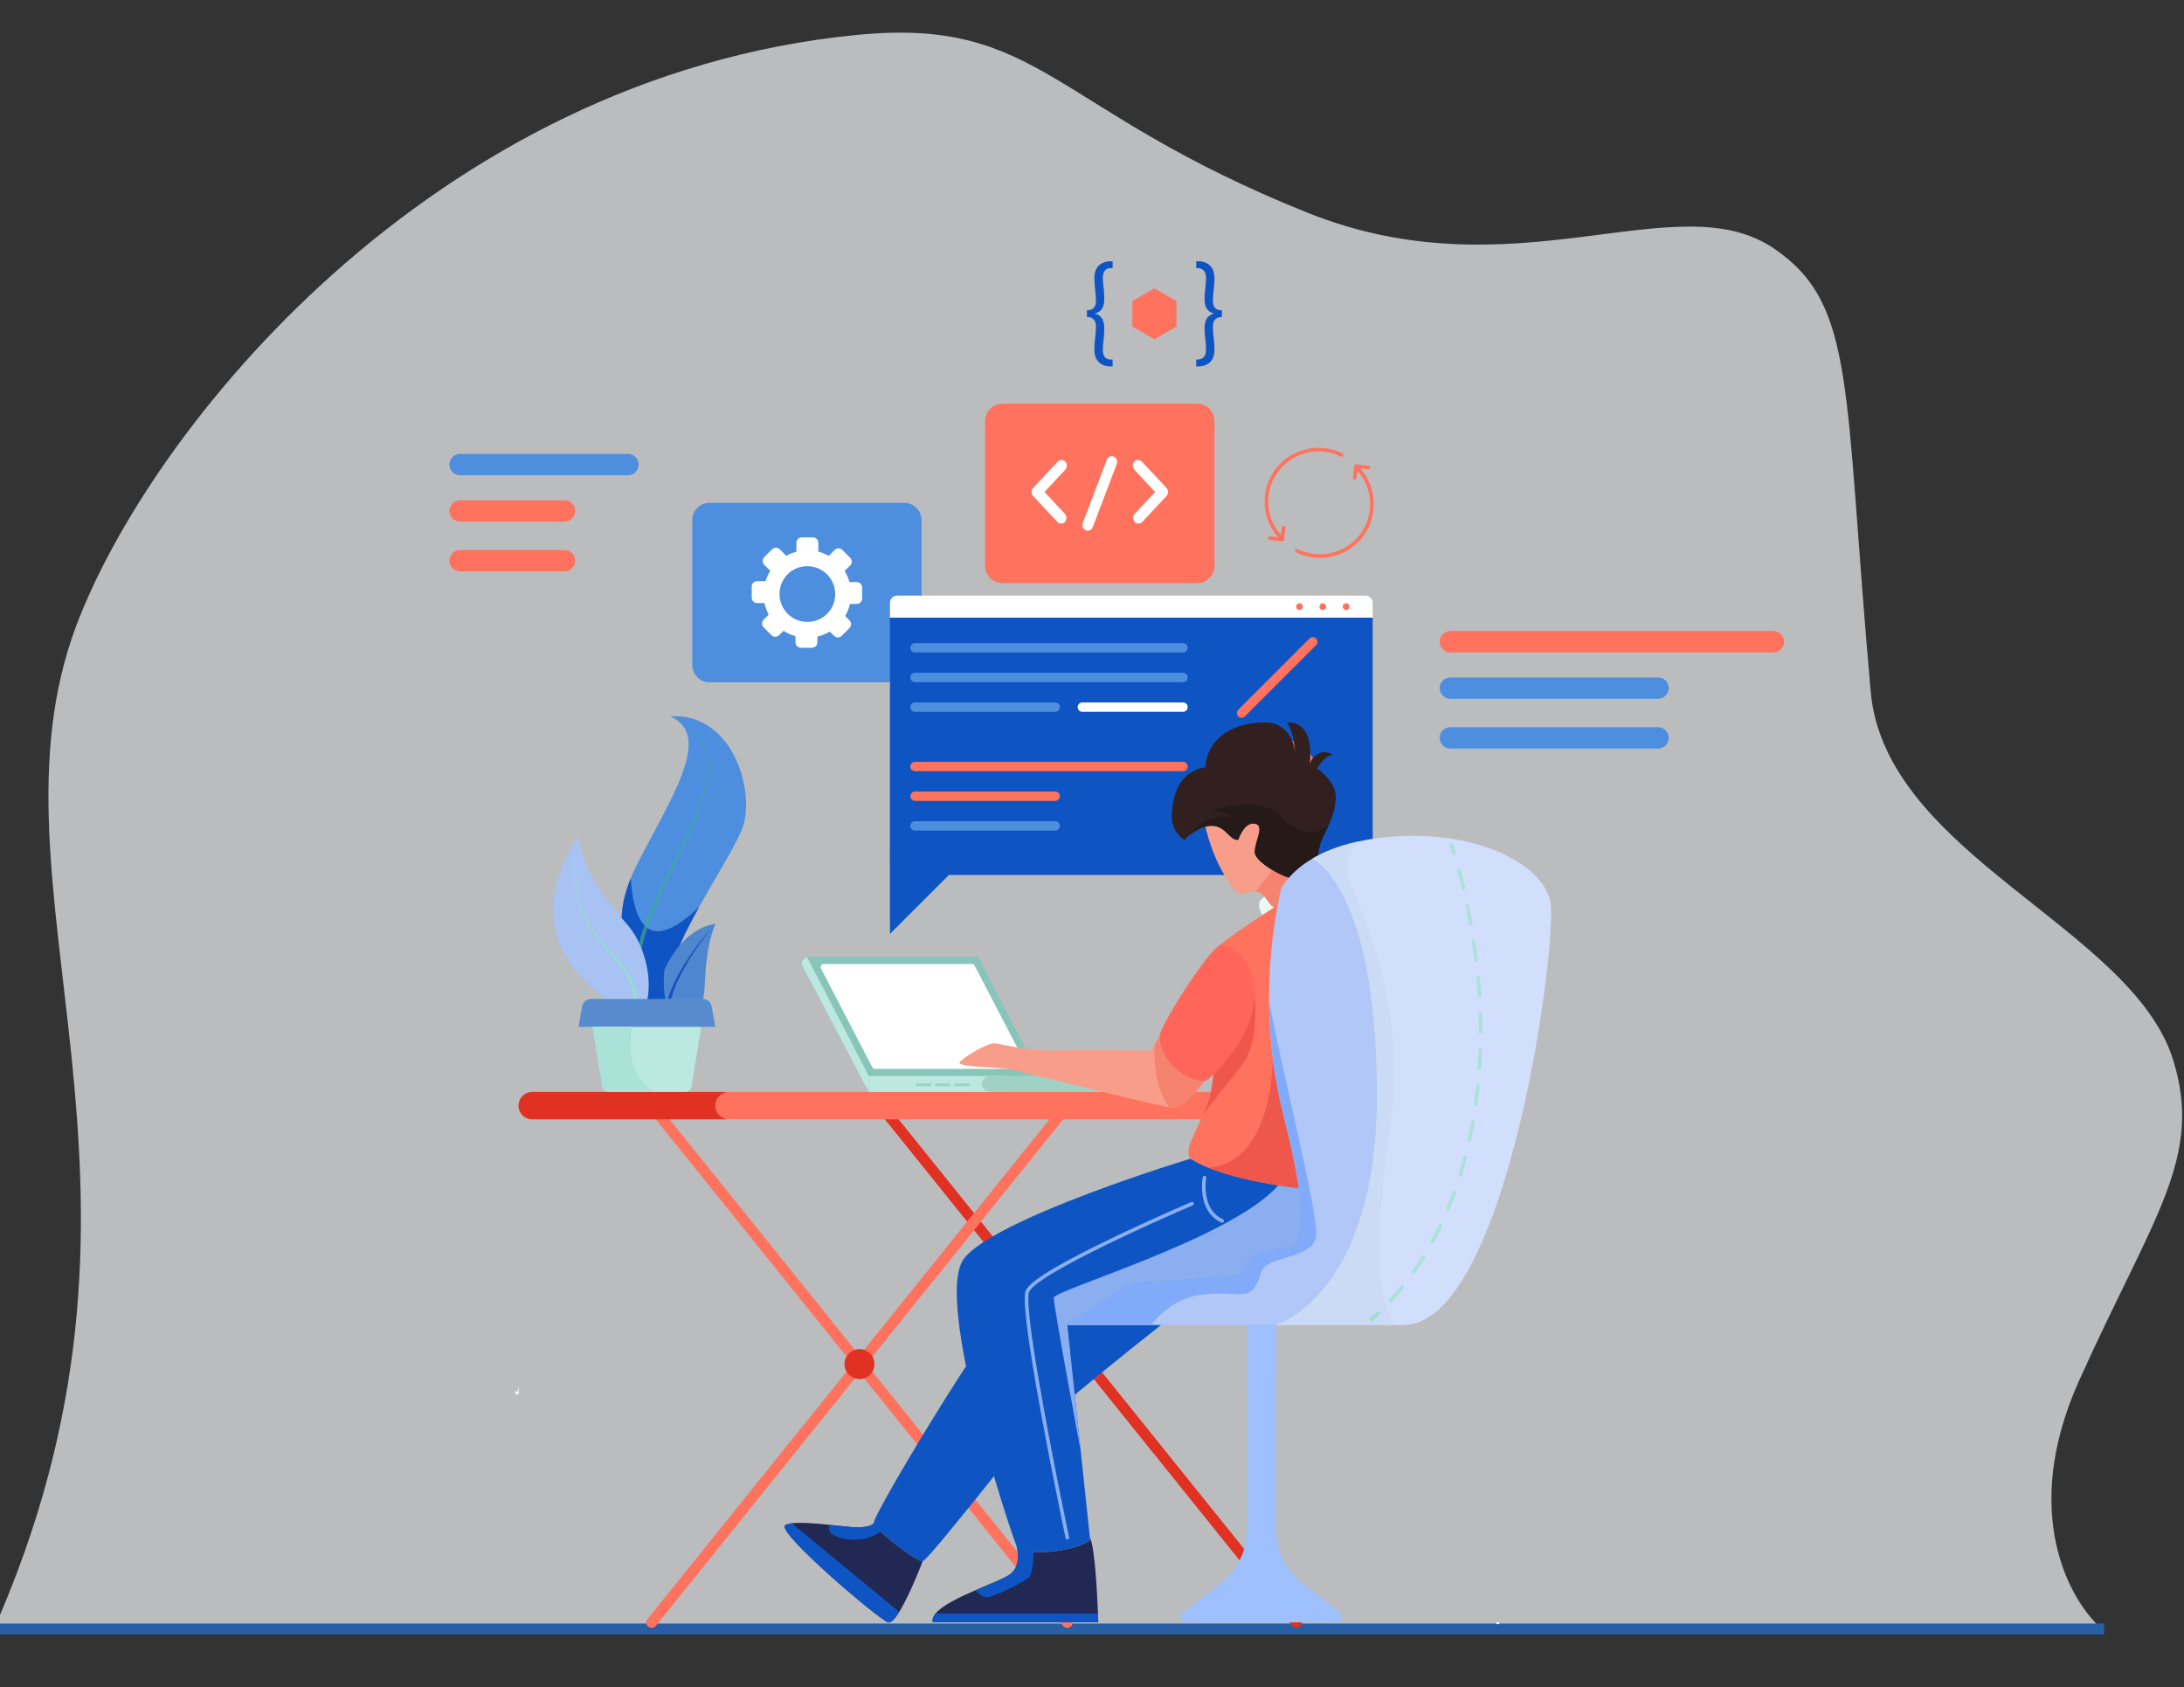 <svg width="602" height="465" viewBox="0 0 602 465" fill="none" xmlns="http://www.w3.org/2000/svg">
<rect x="0" y="0" width="602" height="465" fill="#333333" stroke="none"/>
<g clip-path="url(#clip0_965_420)">
<path d="M20.964 172.629C-5.992 244.63 51.413 324.63 0 445.129V449.13H579.535C570.55 441.463 556.673 417.03 573.046 380.63C593.512 335.13 607.393 319.128 599.002 292.129C587.657 255.628 519.653 235.629 515.642 190.63C508.153 106.629 511.647 84.129 489.186 68.63C462.23 50.029 417.804 81.629 360.4 58.629C289.49 30.217 287.021 4.628 236.106 9.629C118.889 21.143 41.181 118.629 20.964 172.629Z" fill="#F4F7FA" fill-opacity="0.7"/>
<path d="M-2 449H580" stroke="#285EA3" stroke-width="3"/>
<path d="M357.35 448.682C356.918 448.682 356.49 448.493 356.198 448.131L241.627 305.678C241.116 305.042 241.217 304.114 241.851 303.602C242.487 303.092 243.417 303.192 243.926 303.828L358.499 446.28C359.01 446.914 358.909 447.843 358.274 448.354C358.001 448.575 357.676 448.682 357.35 448.682Z" fill="#E13122"/>
<path d="M179.626 448.682C179.301 448.682 178.974 448.575 178.702 448.354C178.068 447.843 177.967 446.914 178.476 446.28L293.049 303.828C293.561 303.192 294.489 303.092 295.124 303.602C295.76 304.114 295.861 305.042 295.349 305.678L180.777 448.131C180.485 448.493 180.057 448.682 179.626 448.682Z" fill="#FF725E"/>
<path d="M294.199 448.682C293.768 448.682 293.341 448.493 293.049 448.131L178.476 305.678C177.967 305.042 178.068 304.114 178.702 303.602C179.338 303.092 180.266 303.192 180.777 303.828L295.349 446.28C295.86 446.914 295.759 447.843 295.124 448.354C294.851 448.575 294.524 448.682 294.199 448.682Z" fill="#FF725E"/>
<path d="M199.929 308.531H146.701C144.613 308.531 142.919 306.837 142.919 304.749C142.919 302.661 144.613 300.968 146.701 300.968H199.929C202.018 300.968 203.711 302.661 203.711 304.749C203.711 306.837 202.018 308.531 199.929 308.531Z" fill="#E13122"/>
<path d="M353.08 308.531H200.945C198.857 308.531 197.164 306.837 197.164 304.749C197.164 302.661 198.857 300.968 200.945 300.968H353.08V308.531Z" fill="#FF725E"/>
<path d="M241.043 375.977C241.043 378.258 239.194 380.107 236.912 380.107C234.63 380.107 232.781 378.258 232.781 375.977C232.781 373.696 234.63 371.846 236.912 371.846C239.194 371.846 241.043 373.696 241.043 375.977Z" fill="#E13122"/>
<path d="M304.193 375.977C304.193 378.258 302.343 380.107 300.062 380.107C297.781 380.107 295.932 378.258 295.932 375.977C295.932 373.696 297.781 371.846 300.062 371.846C302.343 371.846 304.193 373.696 304.193 375.977Z" fill="#FBC52F"/>
<path d="M249.229 188.064H195.604C192.955 188.064 190.81 185.917 190.81 183.27V143.389C190.81 140.741 192.955 138.594 195.604 138.594H249.229C251.877 138.594 254.023 140.741 254.023 143.389V183.27C254.023 185.917 251.877 188.064 249.229 188.064Z" fill="#4E8EDF"/>
<path d="M224.045 171.276C218.631 172.3 213.98 167.649 215.004 162.236C215.575 159.212 218.015 156.773 221.039 156.201C226.453 155.178 231.104 159.828 230.08 165.241C229.508 168.266 227.068 170.705 224.045 171.276ZM236.134 160.437H234.149C233.845 159.353 233.396 158.325 232.81 157.384L234.342 155.853C234.925 155.269 234.925 154.322 234.342 153.739L232.186 151.583C231.602 151 230.656 151 230.071 151.583L228.444 153.211C227.544 152.705 226.58 152.308 225.562 152.049V149.609C225.562 148.783 224.894 148.115 224.068 148.115H221.02C220.194 148.115 219.525 148.783 219.525 149.609V152.077C218.536 152.332 217.6 152.707 216.727 153.189L214.941 151.401C214.358 150.818 213.41 150.818 212.827 151.401L210.672 153.557C210.087 154.141 210.087 155.087 210.672 155.672L212.326 157.326C211.773 158.206 211.338 159.166 211.025 160.181H208.698C207.872 160.181 207.202 160.85 207.202 161.675V164.723C207.202 165.549 207.872 166.219 208.698 166.219H210.737C210.966 167.345 211.353 168.417 211.884 169.41L210.49 170.802C209.906 171.387 209.906 172.333 210.49 172.916L212.646 175.071C213.23 175.656 214.176 175.656 214.76 175.071L215.97 173.862C216.978 174.518 218.089 175.026 219.269 175.354V177.045C219.269 177.871 219.938 178.541 220.764 178.541H223.812C224.638 178.541 225.307 177.871 225.307 177.045V175.467C226.529 175.18 227.679 174.714 228.726 174.088L229.891 175.253C230.474 175.837 231.42 175.837 232.005 175.253L234.16 173.097C234.744 172.514 234.744 171.567 234.16 170.984L232.964 169.788C233.558 168.768 234.004 167.656 234.278 166.475H236.134C236.959 166.475 237.63 165.805 237.63 164.979V161.931C237.63 161.106 236.959 160.437 236.134 160.437Z" fill="white"/>
<path d="M329.963 160.735H276.336C273.689 160.735 271.542 158.589 271.542 155.941V116.061C271.542 113.412 273.689 111.266 276.336 111.266H329.963C332.61 111.266 334.757 113.412 334.757 116.061V155.941C334.757 158.589 332.61 160.735 329.963 160.735Z" fill="#FF725E"/>
<path d="M292.477 144.312C292.099 144.312 291.722 144.159 291.433 143.851L284.771 136.719C284.194 136.103 284.194 135.102 284.771 134.487L291.546 127.237C292.122 126.62 293.057 126.62 293.633 127.237C294.21 127.853 294.21 128.853 293.633 129.469L287.901 135.603L293.52 141.617C294.097 142.234 294.097 143.234 293.52 143.851C293.232 144.159 292.855 144.312 292.477 144.312Z" fill="white"/>
<path d="M313.822 144.312C313.444 144.312 313.067 144.159 312.778 143.851C312.201 143.234 312.201 142.234 312.778 141.617L318.399 135.603L312.665 129.469C312.089 128.853 312.089 127.853 312.665 127.237C313.242 126.62 314.176 126.62 314.752 127.237L321.529 134.487C321.807 134.783 321.961 135.184 321.961 135.603C321.961 136.022 321.807 136.424 321.529 136.719L314.865 143.851C314.577 144.159 314.198 144.312 313.822 144.312Z" fill="white"/>
<path d="M299.841 146.272C299.657 146.272 299.468 146.235 299.286 146.156C298.53 145.828 298.168 144.906 298.474 144.098L305.088 126.71C305.395 125.905 306.252 125.512 307.012 125.844C307.767 126.172 308.13 127.094 307.824 127.902L301.209 145.289C300.975 145.901 300.424 146.272 299.841 146.272Z" fill="white"/>
<path d="M378.369 170.24H245.315V166.156C245.315 165.054 246.207 164.161 247.31 164.161H376.375C377.477 164.161 378.369 165.054 378.369 166.156V170.24Z" fill="white"/>
<path d="M374.656 241.175H249.03C246.978 241.175 245.315 239.511 245.315 237.459V170.238H378.369V237.459C378.369 239.511 376.708 241.175 374.656 241.175Z" fill="#0E55C3"/>
<path d="M371.986 167.2C371.986 167.717 371.567 168.136 371.051 168.136C370.534 168.136 370.114 167.717 370.114 167.2C370.114 166.683 370.534 166.265 371.051 166.265C371.567 166.265 371.986 166.683 371.986 167.2Z" fill="#FF725E"/>
<path d="M365.555 167.2C365.555 167.717 365.137 168.136 364.62 168.136C364.103 168.136 363.685 167.717 363.685 167.2C363.685 166.683 364.103 166.265 364.62 166.265C365.137 166.265 365.555 166.683 365.555 167.2Z" fill="#FF725E"/>
<path d="M359.126 167.2C359.126 167.717 358.707 168.136 358.19 168.136C357.674 168.136 357.256 167.717 357.256 167.2C357.256 166.683 357.674 166.265 358.19 166.265C358.707 166.265 359.126 166.683 359.126 167.2Z" fill="#FF725E"/>
<path d="M326.098 179.828H252.212C251.502 179.828 250.926 179.252 250.926 178.542C250.926 177.831 251.502 177.255 252.212 177.255H326.098C326.808 177.255 327.383 177.831 327.383 178.542C327.383 179.252 326.808 179.828 326.098 179.828Z" fill="#4E8EDF"/>
<path d="M326.098 188.011H252.212C251.502 188.011 250.926 187.435 250.926 186.724C250.926 186.014 251.502 185.438 252.212 185.438H326.098C326.808 185.438 327.383 186.014 327.383 186.724C327.383 187.435 326.808 188.011 326.098 188.011Z" fill="#4E8EDF"/>
<path d="M290.851 196.195H252.212C251.502 196.195 250.926 195.619 250.926 194.909C250.926 194.198 251.502 193.623 252.212 193.623H290.851C291.56 193.623 292.136 194.198 292.136 194.909C292.136 195.619 291.56 196.195 290.851 196.195Z" fill="#4E8EDF"/>
<path d="M326.098 212.561H252.212C251.502 212.561 250.926 211.985 250.926 211.274C250.926 210.564 251.502 209.988 252.212 209.988H326.098C326.808 209.988 327.383 210.564 327.383 211.274C327.383 211.985 326.808 212.561 326.098 212.561Z" fill="#FF725E"/>
<path d="M290.851 220.743H252.212C251.502 220.743 250.926 220.167 250.926 219.457C250.926 218.748 251.502 218.172 252.212 218.172H290.851C291.56 218.172 292.136 218.748 292.136 219.457C292.136 220.167 291.56 220.743 290.851 220.743Z" fill="#FF725E"/>
<path d="M290.851 228.93H252.212C251.502 228.93 250.926 228.354 250.926 227.643C250.926 226.934 251.502 226.358 252.212 226.358H290.851C291.56 226.358 292.136 226.934 292.136 227.643C292.136 228.354 291.56 228.93 290.851 228.93Z" fill="#4E8EDF"/>
<path d="M326.098 196.195H298.332C297.622 196.195 297.046 195.619 297.046 194.909C297.046 194.198 297.622 193.623 298.332 193.623H326.098C326.809 193.623 327.383 194.198 327.383 194.909C327.383 195.619 326.809 196.195 326.098 196.195Z" fill="white"/>
<path d="M362.772 177.816L343.139 197.449C342.637 197.952 341.823 197.952 341.32 197.449C340.818 196.947 340.818 196.132 341.32 195.63L360.953 175.997C361.456 175.495 362.271 175.495 362.772 175.997C363.275 176.499 363.275 177.314 362.772 177.816Z" fill="#FF725E"/>
<path d="M363.625 214.958C363.625 221.351 358.44 226.535 352.047 226.535C345.654 226.535 340.47 221.351 340.47 214.958C340.47 208.564 345.654 203.38 352.047 203.38C358.44 203.38 363.625 208.564 363.625 214.958Z" fill="#FF725E"/>
<path d="M350.533 223.027C350.533 226.647 347.6 229.581 343.98 229.581C340.36 229.581 337.426 226.647 337.426 223.027C337.426 219.407 340.36 216.472 343.98 216.472C347.6 216.472 350.533 219.407 350.533 223.027Z" fill="#4E8EDF"/>
<path d="M245.315 234V257.406L266.827 235.893" fill="#0E55C3"/>
<path d="M222.416 263.733H269.617L286.685 296.584H239.485L222.416 263.733Z" fill="#87C5B8"/>
<path d="M240.439 294.156L226.306 266.955C226.011 266.384 226.424 265.703 227.067 265.703H267.901C268.221 265.703 268.513 265.88 268.661 266.164L282.794 293.365C283.091 293.936 282.677 294.616 282.034 294.616H241.2C240.881 294.616 240.587 294.439 240.439 294.156Z" fill="white"/>
<path d="M277.713 296.585H239.484V300.971H277.713V296.585Z" fill="#BBE8E0"/>
<path d="M310.556 296.585H272.832C271.622 296.585 270.641 297.567 270.641 298.777C270.641 299.988 271.622 300.971 272.832 300.971H310.556C311.768 300.971 312.749 299.988 312.749 298.777C312.749 297.567 311.768 296.585 310.556 296.585Z" fill="#9FD2C5"/>
<path d="M239.484 296.585L222.415 263.734L221.559 264.376C221.008 264.791 220.837 265.544 221.159 266.156L239.484 300.971V296.585Z" fill="#BBE8E0"/>
<path d="M256.67 299.361H252.461V298.63H256.67V299.361Z" fill="#9FD2C5"/>
<path d="M261.96 299.361H257.751V298.63H261.96V299.361Z" fill="#9FD2C5"/>
<path d="M267.249 299.361H263.041V298.63H267.249V299.361Z" fill="#9FD2C5"/>
<path d="M325.54 360.882C325.54 360.882 286.388 391.366 280.178 399.109C277.837 402.043 273.753 407.178 269.522 412.443C262.576 421.092 255.205 430.105 254.33 430.322C252.933 430.675 241.184 421.732 240.829 419.803C240.613 418.602 251.309 400.242 260.568 385.481C266.207 376.509 271.303 368.852 273.094 367.199C277.827 362.811 306.952 347.382 306.952 347.382L325.54 360.882Z" fill="#0E55C3"/>
<path d="M366.343 227.202C365.931 228.147 365.457 229.13 364.927 230.134C362.064 235.605 364.179 241.086 360.912 242.483C360.716 242.563 360.498 242.641 360.253 242.69C356.042 243.625 346.34 238.016 345.916 235.212C345.494 232.408 348.907 227.606 345.916 227.025C342.926 226.445 341.311 231.472 341.311 231.472C338.852 231.728 337.976 227.606 333.941 227.606C333.371 227.606 332.811 227.685 332.27 227.822C330.37 228.295 328.708 229.466 327.644 230.371C326.857 231.03 326.404 231.552 326.404 231.552C326.404 231.552 322.813 229.278 322.98 224.801C323.265 217.707 325.882 212.532 332.19 211.479C332.889 203.587 339.383 199.376 348.06 199.11C355.668 198.874 356.809 205.713 356.986 207.415C356.918 206.146 356.564 201.973 354.753 199.11C358.56 198.942 361.916 201.659 361.039 210.514C361.916 207.878 364.986 206.214 367.347 208.143C365.163 208.143 363.057 211.822 363.057 211.822C363.057 211.822 365.626 213.466 367.377 216.506C368.833 219.016 368.283 222.725 366.343 227.202Z" fill="#322020"/>
<path d="M360.913 242.482L360.815 243.782L360.481 248.386C360.481 248.386 353.474 254.379 349.499 248.386L349.411 248.268C348.18 246.439 347.068 245.799 346.055 245.68C345.287 245.588 344.569 245.791 343.882 245.994C342.612 246.37 341.448 246.746 340.259 245.238C335.025 238.596 332.939 230.902 332.271 227.822C332.811 227.684 333.372 227.605 333.942 227.605C337.977 227.605 338.853 231.727 341.312 231.471C341.312 231.471 342.927 226.444 345.917 227.024C348.908 227.605 345.495 232.407 345.917 235.211C346.104 236.46 348.142 238.271 350.718 239.806C353.72 241.607 357.46 243.034 359.83 242.759C359.978 242.738 360.117 242.718 360.254 242.689C360.499 242.64 360.717 242.562 360.913 242.482Z" fill="#F89D8A"/>
<path d="M347.952 252.246C347.429 251.312 346.618 249.528 347.275 248.387C347.453 248.072 347.896 247.639 348.524 247.127C348.526 247.127 348.526 247.127 348.526 247.126C348.814 247.442 349.109 247.82 349.412 248.269L349.499 248.387C350.014 249.165 350.58 249.74 351.175 250.153C350.245 250.752 349.138 251.469 347.952 252.246Z" fill="#E9F8F5"/>
<path d="M351.174 250.151C350.579 249.738 350.013 249.163 349.498 248.385L349.41 248.268C349.107 247.818 348.813 247.44 348.524 247.124C349.795 246.082 351.841 244.745 353.956 243.643C353.956 243.643 353.957 243.643 353.957 243.642C353.429 244.428 353.165 244.978 353.079 245.168L353.07 245.237C352.922 245.876 352.774 246.546 352.637 247.244C352.487 247.968 352.337 248.72 352.189 249.5C351.882 249.696 351.542 249.915 351.174 250.151Z" fill="#F6836D"/>
<path d="M361.071 327.804C354.026 329.161 339.119 325.009 331.985 321.801C329.879 320.857 328.442 319.991 328.098 319.38C326.73 316.97 328.108 315.12 331.503 307.465C331.886 306.598 332.289 305.664 332.723 304.651C335.025 299.229 335.035 287.668 335.025 277.699C334.995 269.168 334.957 261.808 336.314 260.5C339.256 257.666 353.937 248.387 353.937 248.387L356.86 263.619C356.86 263.619 358.513 271.354 360.255 281.449C363.462 300.036 366.986 326.662 361.071 327.804Z" fill="#FF725E"/>
<path d="M365.981 334.582C365.981 335.28 358.965 351.643 353.081 353.985C347.197 356.327 311.735 353.75 311.735 353.75L294.201 365.213L297.87 399.75L300.428 423.817L300.508 424.596C295.145 428.098 281.636 429.043 280.178 426.022L280.169 426.001C278.761 422.961 257.253 358.197 265.675 346.969C274.088 335.753 328.098 319.379 328.098 319.379C329.506 320.275 331.138 321.081 332.92 321.8C338.921 324.26 346.548 325.805 352.353 326.71C354.586 327.055 356.544 327.311 358.04 327.487C359.93 327.714 361.07 327.803 361.07 327.803C361.07 327.803 365.981 333.874 365.981 334.582Z" fill="#0E55C3"/>
<path d="M302.73 447.159H257.133C256.907 446.353 257.212 445.536 257.901 444.709C259.75 442.485 264.385 440.251 268.852 438.323C273.093 436.492 277.168 434.919 278.535 433.836C281.753 431.288 280.267 426.329 280.178 426.023C280.67 427.037 282.529 427.607 284.99 427.775C289.821 428.119 296.956 426.919 300.507 424.598L300.428 423.819C301.786 426.417 302.426 439.259 302.642 444.709C302.701 446.214 302.73 447.159 302.73 447.159Z" fill="#202853"/>
<path d="M284.99 427.775C284.852 429.95 284.537 433.471 283.907 434.417C282.973 435.824 272.916 440.734 271.518 440.262C270.614 439.966 269.512 438.982 268.852 438.323C273.093 436.492 277.167 434.919 278.534 433.837C281.752 431.288 280.266 426.329 280.177 426.023C280.669 427.037 282.529 427.607 284.99 427.775Z" fill="#0E55C3"/>
<path d="M302.73 447.159H257.133C256.907 446.353 257.212 445.536 257.901 444.709H302.642C302.701 446.214 302.73 447.159 302.73 447.159Z" fill="#0E55C3"/>
<path d="M254.33 430.322C254.33 430.322 250.866 439.453 247.864 444.284C246.674 446.213 245.543 447.463 244.745 447.157C241.941 446.104 213.761 422.144 216.456 420.393C216.85 420.138 217.48 419.96 218.268 419.861C220.718 419.547 224.781 419.89 228.54 420.275C231.767 420.609 234.768 420.974 236.333 420.974C240.307 420.974 240.829 419.803 240.829 419.803C240.918 420.265 241.666 421.142 242.778 422.203C246.261 425.509 253.267 430.587 254.33 430.322Z" fill="#202853"/>
<path d="M242.778 422.205C236.806 426.16 230.577 423.779 229.346 422.874C228.441 422.214 228.441 420.986 228.541 420.276C231.767 420.61 234.768 420.975 236.333 420.975C240.308 420.975 240.829 419.804 240.829 419.804C240.918 420.267 241.666 421.143 242.778 422.205Z" fill="#0E55C3"/>
<path d="M247.864 444.284C246.674 446.213 245.543 447.463 244.745 447.157C241.941 446.104 213.761 422.144 216.456 420.393C216.85 420.138 217.48 419.96 218.268 419.862L247.864 444.284Z" fill="#0E55C3"/>
<path d="M332.003 297.958C329.799 301.027 325.854 305.712 322.607 305.238C322.489 305.22 322.361 305.2 322.204 305.171C316.003 304.078 279.548 294.937 277.826 294.593C276.074 294.249 263.805 294.13 264.503 292.841C265.202 291.552 272.218 287.469 274.087 287.567C275.957 287.666 283.326 289.801 290.686 289.564C298.057 289.338 317.342 289.564 317.342 289.564L318.277 287.951L319.654 285.569C319.27 292.713 327.881 298.538 332.003 297.958Z" fill="#F89D8A"/>
<path d="M336.87 337.001C336.802 337.001 336.732 336.988 336.666 336.958C334.377 335.918 333.019 334.163 332.263 332.328C331.504 330.491 331.32 328.569 331.318 327.09C331.318 325.571 331.517 324.515 331.52 324.495C331.565 324.258 331.772 324.093 332.004 324.093C332.034 324.093 332.064 324.095 332.094 324.101C332.362 324.152 332.537 324.409 332.487 324.676C332.487 324.676 332.477 324.729 332.46 324.842C332.442 324.956 332.42 325.123 332.396 325.337C332.35 325.764 332.302 326.374 332.302 327.09C332.302 328.487 332.483 330.29 333.172 331.952C333.865 333.616 335.037 335.132 337.073 336.062C337.321 336.174 337.43 336.466 337.317 336.714C337.236 336.894 337.056 337.001 336.87 337.001Z" fill="#8AAEEF"/>
<path d="M294.198 424.308C293.971 424.308 293.766 424.149 293.717 423.917C293.717 423.913 287.394 393.922 284.228 373.676C283.173 366.921 282.467 361.266 282.466 358.103C282.469 357.092 282.528 356.344 282.718 355.804C282.89 355.339 283.222 354.894 283.679 354.416C284.136 353.938 284.725 353.434 285.43 352.896C286.841 351.823 288.715 350.624 290.903 349.35C295.274 346.801 300.891 343.951 306.441 341.281C317.54 335.94 328.37 331.322 328.374 331.319C328.436 331.293 328.503 331.279 328.566 331.279C328.757 331.279 328.94 331.393 329.02 331.579C329.127 331.829 329.01 332.117 328.76 332.224C328.756 332.226 327.424 332.794 325.21 333.766C322.994 334.737 319.9 336.109 316.387 337.712C309.361 340.919 300.656 345.053 293.96 348.749C289.5 351.205 285.915 353.496 284.389 355.096C283.982 355.518 283.732 355.89 283.644 356.14C283.529 356.443 283.446 357.147 283.449 358.103C283.446 363.429 285.594 376.709 288.014 389.89C290.433 403.08 293.122 416.216 294.198 421.401C294.505 422.883 294.68 423.713 294.68 423.715C294.737 423.981 294.566 424.241 294.3 424.298C294.267 424.305 294.232 424.308 294.198 424.308Z" fill="#8AAEEF"/>
<path d="M297.868 399.752C297.868 399.752 290.459 360.304 290.459 357.726C290.459 355.523 339.441 341.442 352.352 326.711C354.584 327.062 356.544 327.317 358.037 327.492C358.064 327.682 358.091 327.872 358.117 328.06C358.497 330.846 358.718 333.418 358.718 335.645C358.718 340.455 357.686 343.655 354.988 343.93C348.208 344.64 343.761 344.866 342.128 351.645L311.733 353.751L296.589 363.512L294.199 365.214L297.868 399.752Z" fill="#8AAEEF"/>
<path d="M331.502 307.463C331.885 306.596 332.288 305.662 332.722 304.649C333.608 302.56 334.155 299.561 334.492 296.091C340.677 290.134 346.068 281.188 345.806 273.251C346.213 277.82 346.556 287.523 342.887 292.723C339.845 297.033 334.945 302.503 331.502 307.463Z" fill="#EF574A"/>
<path d="M333.923 296.629C333.47 297.042 333.007 297.456 332.544 297.839C332.378 297.898 332.2 297.938 332.003 297.957C327.881 298.538 319.271 292.712 319.654 285.569C319.684 285.038 320.107 283.976 320.796 282.588C324.319 275.483 334.916 259.671 336.865 260.399C336.865 260.399 343.673 261.451 345.523 270.75C347.254 279.478 341.006 290.066 333.923 296.629Z" fill="#FF6659"/>
<path d="M358.036 327.486C356.541 327.31 354.584 327.055 352.352 326.71C346.547 325.804 338.92 324.26 332.919 321.8C338.212 321.612 349.538 318.13 350.906 292.202C351.525 297.053 352.461 302.08 353.759 307.227C355.496 314.061 357.141 321.276 358.036 327.486Z" fill="#EF574A"/>
<path d="M348.524 247.125C348.308 246.888 348.096 246.685 347.887 246.513C348.096 246.685 348.309 246.887 348.525 247.124C348.525 247.125 348.525 247.125 348.524 247.125Z" fill="#E9F8F5"/>
<path d="M348.524 247.125C348.308 246.888 348.095 246.686 347.886 246.514C347.241 245.983 346.633 245.747 346.054 245.68L350.713 239.811C352.131 240.66 353.711 241.425 355.234 241.97L355.238 241.966L355.234 241.97C354.807 242.469 354.455 242.931 354.166 243.339C354.092 243.444 354.022 243.546 353.956 243.643C351.841 244.746 349.795 246.083 348.524 247.125Z" fill="#F6836D"/>
<path d="M323.072 305.271C322.915 305.271 322.759 305.261 322.606 305.238C322.489 305.22 322.361 305.199 322.204 305.171C318.188 299.365 318.041 291.758 318.277 287.95L319.654 285.569C319.653 285.598 319.652 285.628 319.65 285.656C319.376 291.938 326.035 297.181 330.418 297.91C330.422 297.91 330.426 297.912 330.428 297.912C330.436 297.913 330.445 297.914 330.453 297.916C330.47 297.919 330.488 297.921 330.505 297.924C330.516 297.926 330.528 297.927 330.539 297.93C330.573 297.934 330.607 297.939 330.642 297.944C330.674 297.948 330.706 297.953 330.737 297.956C330.868 297.972 330.995 297.983 331.122 297.99H331.123C331.16 297.991 331.196 297.993 331.233 297.995C331.291 297.996 331.348 297.997 331.404 297.997C331.612 297.997 331.813 297.984 332.003 297.957C329.904 300.881 326.223 305.271 323.072 305.271Z" fill="#F6836D"/>
<path d="M331.234 297.993C331.197 297.992 331.161 297.99 331.123 297.988C331.161 297.99 331.197 297.992 331.234 297.993ZM331.122 297.988C330.996 297.981 330.868 297.97 330.737 297.955C330.868 297.97 330.996 297.981 331.122 297.988ZM330.539 297.928C330.528 297.926 330.516 297.925 330.505 297.922C330.516 297.925 330.528 297.926 330.539 297.928ZM330.454 297.915C330.445 297.913 330.437 297.911 330.428 297.91C330.437 297.911 330.445 297.913 330.454 297.915ZM330.419 297.909C326.036 297.179 319.377 291.937 319.651 285.655C319.377 291.937 326.036 297.179 330.419 297.909Z" fill="#1D4EC0"/>
<path d="M363.292 235.815C363.433 234.702 363.638 233.516 364.025 232.303C363.639 233.514 363.436 234.7 363.296 235.813C363.294 235.814 363.293 235.814 363.292 235.815Z" fill="#272952"/>
<path d="M355.245 241.965C354.431 241.675 353.599 241.325 352.786 240.93C352.076 240.585 351.378 240.206 350.717 239.809C349.569 239.125 348.527 238.386 347.709 237.666C346.694 236.771 346.021 235.907 345.916 235.215C345.89 235.045 345.878 234.867 345.88 234.684C345.882 232.783 347.156 230.24 347.156 228.604C347.156 227.795 346.845 227.208 345.916 227.028C345.752 226.995 345.594 226.981 345.438 226.981C345.437 226.981 345.435 226.981 345.434 226.981C344.04 226.984 342.982 228.197 342.286 229.362C341.644 230.439 341.311 231.475 341.311 231.475C341.238 231.483 341.165 231.487 341.094 231.487C341.092 231.487 341.09 231.487 341.089 231.487C339.806 231.484 338.945 230.271 337.753 229.202C336.811 228.361 335.665 227.608 333.941 227.608C333.371 227.608 332.811 227.688 332.27 227.825C330.37 228.297 328.707 229.468 327.644 230.373C327.644 230.373 331.396 225.104 337.428 225.104C338.038 225.104 338.67 225.158 339.324 225.276C339.324 225.276 338.395 223.505 334.253 223.505C334.007 223.505 333.749 223.511 333.48 223.524C337.476 222.222 340.9 221.642 343.769 221.642C348.118 221.642 351.192 222.976 353.06 225.158C354.727 227.111 357.874 229.366 361.206 229.367C362.929 229.367 364.7 228.765 366.343 227.204C365.931 228.149 365.457 229.133 364.927 230.136C364.546 230.864 364.254 231.59 364.026 232.306C363.638 233.519 363.433 234.706 363.292 235.819C362.714 236.119 362.168 236.423 361.65 236.729C358.61 238.54 356.564 240.419 355.245 241.965Z" fill="#261A19"/>
<path d="M352.787 240.929C352.077 240.585 351.379 240.207 350.718 239.808L350.715 239.813C349.568 239.127 348.528 238.386 347.71 237.665C348.528 238.385 349.57 239.124 350.718 239.808C351.379 240.205 352.077 240.584 352.787 240.929ZM345.917 235.213C345.891 235.044 345.879 234.866 345.881 234.683C345.879 234.866 345.891 235.044 345.917 235.213ZM341.09 231.485C339.807 231.483 338.946 230.27 337.754 229.201C338.946 230.27 339.807 231.483 341.09 231.485ZM341.312 231.473C341.312 231.473 341.313 231.472 341.315 231.469C341.313 231.472 341.312 231.473 341.312 231.473ZM347.157 228.603C347.157 227.794 346.846 227.207 345.917 227.027C345.754 226.994 345.594 226.98 345.439 226.98C345.594 226.98 345.753 226.994 345.917 227.027C346.846 227.207 347.157 227.794 347.157 228.603ZM332.271 227.824C332.811 227.687 333.372 227.607 333.942 227.607C333.372 227.607 332.811 227.687 332.271 227.824ZM345.435 226.98C345.436 226.98 345.438 226.98 345.439 226.98C345.438 226.98 345.436 226.98 345.435 226.98Z" fill="#F6836D"/>
<path d="M363.087 237.709C363.087 237.709 363.085 237.708 363.084 237.706C363.084 237.704 363.084 237.701 363.085 237.697C363.087 237.699 363.087 237.7 363.088 237.7C363.088 237.704 363.088 237.706 363.087 237.709Z" fill="#272952"/>
<path d="M363.084 237.707C362.741 237.444 362.394 237.196 362.044 236.97C362.394 237.195 362.74 237.437 363.085 237.699C363.084 237.702 363.084 237.705 363.084 237.707Z" fill="#261A19"/>
<path d="M355.239 241.969C354.426 241.679 353.598 241.324 352.786 240.929C353.599 241.324 354.431 241.674 355.245 241.964L355.239 241.969Z" fill="#1F1616"/>
<path d="M355.235 241.971C353.712 241.426 352.132 240.66 350.715 239.812L350.718 239.807C351.38 240.206 352.077 240.583 352.787 240.927C353.599 241.323 354.427 241.677 355.24 241.967L355.235 241.971Z" fill="#F3654F"/>
<path d="M386.791 365.215H351.714C351.714 365.215 379.54 357.028 379.54 301.847C379.54 301.138 379.54 300.439 379.53 299.741C379.245 262.862 371.363 242.524 361.651 236.728C364.692 234.928 368.736 233.206 374.078 232.015C376.412 231.484 378.978 231.061 381.823 230.765C405.841 228.315 425.028 237.732 427.311 248.388C429.585 259.046 415.543 365.215 386.791 365.215Z" fill="#D1DFFC"/>
<path d="M379.539 301.847C379.539 357.028 351.713 365.215 351.713 365.215H294.2L296.59 363.513L311.734 353.752L342.129 351.646C343.762 344.867 348.209 344.641 354.989 343.931C358.935 343.528 359.319 336.867 358.118 328.061C357.242 321.723 355.551 314.274 353.759 307.229C352.461 302.083 351.526 297.055 350.906 292.204C350.167 286.526 349.844 281.105 349.812 275.998C349.725 264.368 351.142 254.43 352.638 247.247C352.775 246.549 352.923 245.879 353.07 245.239L353.08 245.171C353.217 244.866 353.819 243.626 355.234 241.972L355.245 241.964C356.564 240.417 358.61 238.538 361.65 236.728C362.134 237.013 362.615 237.348 363.087 237.711C372.13 244.6 379.254 264.703 379.53 299.741C379.539 300.439 379.539 301.138 379.539 301.847Z" fill="#B0C7F8"/>
<path d="M368.44 447.159H327.034C325.617 447.159 324.998 445.368 326.12 444.491L336.481 436.384C341.076 432.783 343.762 427.263 343.762 421.429V365.214H351.713V421.429C351.713 427.263 354.399 432.783 359.003 436.384L369.354 444.491C370.477 445.368 369.857 447.159 368.44 447.159Z" fill="#9EC0FF"/>
<path d="M400.816 235.695C400.608 235.695 400.415 235.562 400.347 235.353C400.102 234.583 399.904 234.009 399.769 233.626C399.633 233.244 399.561 233.061 399.561 233.061C399.462 232.808 399.587 232.523 399.84 232.424C399.899 232.401 399.959 232.39 400.019 232.39C400.216 232.39 400.401 232.508 400.477 232.703C400.481 232.713 400.786 233.494 401.285 235.053C401.368 235.312 401.225 235.59 400.966 235.671C400.917 235.688 400.865 235.695 400.816 235.695Z" fill="#AAE2D8"/>
<path d="M383.317 358.947C383.198 358.947 383.079 358.904 382.985 358.817C382.784 358.635 382.771 358.323 382.954 358.123C384.074 356.899 385.15 355.644 386.182 354.36C386.279 354.239 386.421 354.177 386.565 354.177C386.673 354.177 386.783 354.212 386.873 354.285C387.085 354.455 387.118 354.765 386.949 354.976C385.904 356.276 384.815 357.547 383.68 358.787C383.583 358.893 383.45 358.947 383.317 358.947ZM389.567 351.176C389.47 351.176 389.37 351.146 389.285 351.086C389.062 350.929 389.009 350.622 389.166 350.4C390.121 349.046 391.035 347.667 391.905 346.264C391.998 346.114 392.159 346.031 392.324 346.031C392.412 346.031 392.502 346.055 392.582 346.105C392.813 346.248 392.884 346.551 392.741 346.782C391.861 348.202 390.938 349.598 389.97 350.967C389.874 351.103 389.722 351.176 389.567 351.176ZM394.83 342.701C394.751 342.701 394.67 342.682 394.596 342.641C394.357 342.511 394.269 342.212 394.399 341.973C395.19 340.519 395.94 339.043 396.65 337.549C396.735 337.371 396.911 337.268 397.095 337.268C397.166 337.268 397.238 337.284 397.307 337.316C397.552 337.433 397.657 337.726 397.539 337.971C396.821 339.481 396.063 340.973 395.263 342.444C395.174 342.607 395.005 342.701 394.83 342.701ZM399.122 333.692C399.06 333.692 398.996 333.68 398.935 333.654C398.683 333.55 398.564 333.262 398.668 333.011C399.303 331.481 399.898 329.935 400.457 328.377C400.529 328.176 400.719 328.051 400.919 328.051C400.975 328.051 401.031 328.061 401.087 328.08C401.341 328.171 401.475 328.452 401.384 328.708C400.818 330.282 400.217 331.843 399.577 333.387C399.498 333.577 399.316 333.692 399.122 333.692ZM402.497 324.299C402.449 324.299 402.399 324.292 402.351 324.276C402.092 324.197 401.946 323.921 402.026 323.662C402.514 322.076 402.966 320.482 403.384 318.881C403.442 318.658 403.641 318.511 403.86 318.511C403.901 318.511 403.943 318.517 403.985 318.528C404.247 318.597 404.405 318.865 404.336 319.128C403.915 320.744 403.459 322.352 402.967 323.951C402.902 324.163 402.707 324.299 402.497 324.299ZM405.021 314.64C404.987 314.64 404.952 314.637 404.916 314.63C404.651 314.572 404.482 314.31 404.54 314.044C404.893 312.421 405.214 310.793 405.501 309.166C405.544 308.926 405.751 308.759 405.986 308.759C406.014 308.759 406.043 308.762 406.072 308.767C406.339 308.813 406.518 309.069 406.47 309.336C406.18 310.977 405.857 312.617 405.501 314.253C405.452 314.484 405.247 314.64 405.021 314.64ZM406.765 304.811C406.743 304.811 406.72 304.81 406.696 304.806C406.428 304.769 406.239 304.522 406.276 304.252C406.506 302.603 406.704 300.956 406.873 299.312H406.874C406.899 299.06 407.113 298.871 407.362 298.871C407.379 298.871 407.396 298.872 407.413 298.874C407.683 298.901 407.88 299.143 407.853 299.413C407.682 301.068 407.482 302.727 407.251 304.387C407.218 304.633 407.006 304.811 406.765 304.811ZM407.788 294.88C407.777 294.88 407.765 294.88 407.754 294.879C407.482 294.861 407.278 294.626 407.297 294.355C407.41 292.688 407.494 291.032 407.552 289.385C407.56 289.119 407.779 288.91 408.043 288.91C408.049 288.91 408.055 288.91 408.061 288.91C408.332 288.919 408.544 289.148 408.535 289.42C408.478 291.076 408.392 292.745 408.278 294.422C408.26 294.682 408.045 294.88 407.788 294.88ZM408.134 284.902C407.862 284.902 407.642 284.681 407.642 284.409L407.643 284.112C407.643 282.537 407.618 280.977 407.571 279.433C407.563 279.161 407.777 278.935 408.048 278.927C408.053 278.927 408.058 278.927 408.063 278.927C408.329 278.927 408.547 279.137 408.555 279.403C408.603 280.956 408.627 282.527 408.627 284.112V284.411C408.626 284.682 408.406 284.902 408.134 284.902ZM407.83 274.924C407.572 274.924 407.356 274.723 407.339 274.463C407.233 272.782 407.101 271.128 406.945 269.503C406.92 269.232 407.118 268.992 407.387 268.967C407.404 268.964 407.42 268.964 407.435 268.964C407.685 268.964 407.901 269.154 407.925 269.409C408.082 271.044 408.216 272.71 408.321 274.401C408.338 274.672 408.133 274.906 407.861 274.922C407.851 274.924 407.841 274.924 407.83 274.924ZM406.873 264.989C406.629 264.989 406.417 264.808 406.385 264.559C406.161 262.845 405.929 261.201 405.69 259.627C405.65 259.358 405.834 259.107 406.103 259.067C406.129 259.063 406.153 259.061 406.178 259.061C406.416 259.061 406.626 259.236 406.664 259.479C406.903 261.06 407.136 262.712 407.361 264.433C407.396 264.702 407.206 264.949 406.936 264.984C406.915 264.987 406.893 264.989 406.873 264.989ZM405.375 255.117C405.139 255.117 404.932 254.949 404.89 254.71C404.587 252.974 404.28 251.343 403.974 249.816C403.921 249.549 404.093 249.289 404.36 249.236C404.393 249.23 404.425 249.227 404.458 249.227C404.687 249.227 404.893 249.389 404.94 249.622C405.246 251.157 405.555 252.797 405.859 254.542C405.906 254.808 405.727 255.063 405.459 255.11C405.431 255.115 405.402 255.117 405.375 255.117ZM403.408 245.33C403.184 245.33 402.981 245.176 402.93 244.948C402.511 243.129 402.107 241.519 401.733 240.119C401.664 239.857 401.82 239.587 402.082 239.518C402.124 239.506 402.167 239.501 402.209 239.501C402.427 239.501 402.625 239.645 402.684 239.865C403.061 241.278 403.467 242.898 403.888 244.728C403.949 244.993 403.784 245.257 403.519 245.317C403.481 245.326 403.445 245.33 403.408 245.33Z" fill="#AAE2D8"/>
<path d="M343.762 383.908V365.213H351.713V380.564C348.958 381.999 346.162 383.102 343.762 383.908Z" fill="#9EC0FF"/>
<path d="M317.196 365.215H294.2L296.59 363.513L311.734 353.752L342.129 351.646C343.762 344.867 348.209 344.641 354.989 343.931C357.687 343.656 358.72 340.456 358.72 335.646C358.72 333.419 358.498 330.847 358.118 328.061C357.242 321.723 355.551 314.274 353.759 307.229C352.461 302.083 351.526 297.055 350.907 292.204C350.167 286.526 349.844 281.105 349.813 275.998C354.311 299.437 364.091 337.034 362.704 341.363C360.833 347.207 349.155 346.161 347.738 350.484C345.964 355.891 344.659 356.709 341.519 356.709C340.837 356.709 340.069 356.67 339.191 356.631C338.312 356.593 337.324 356.554 336.204 356.554C334.845 356.554 333.293 356.611 331.502 356.792C324.89 357.462 320.088 361.702 317.196 365.215Z" fill="#81ABF8"/>
<path d="M384.47 365.215H351.714C351.714 365.215 379.54 357.028 379.54 301.847C379.54 301.138 379.54 300.439 379.53 299.741C379.26 264.697 372.128 244.588 363.087 237.701C362.742 237.438 362.395 237.197 362.046 236.972C361.914 236.888 361.783 236.806 361.651 236.728C364.692 234.928 368.736 233.206 374.078 232.015C372.475 234.327 370.801 237.8 371.59 241.51C372.998 248.073 388.898 273.323 382.817 313.773C378.428 342.957 379.884 358.14 384.47 365.215ZM379.804 361.558C379.682 361.558 379.559 361.603 379.464 361.694C378.877 362.255 378.279 362.809 377.67 363.355C377.467 363.537 377.45 363.848 377.632 364.05C377.729 364.158 377.864 364.213 377.999 364.213C378.115 364.213 378.233 364.173 378.327 364.088C378.944 363.535 379.549 362.974 380.145 362.405C380.341 362.218 380.348 361.906 380.16 361.709C380.063 361.608 379.933 361.558 379.804 361.558Z" fill="#CBDAF5"/>
<path d="M379.539 301.847C379.539 301.137 379.539 300.439 379.529 299.74C379.539 300.439 379.539 301.137 379.539 301.847ZM362.045 236.972C361.914 236.887 361.783 236.806 361.65 236.727C361.783 236.806 361.914 236.887 362.045 236.972Z" fill="#74BAAF"/>
<path d="M377.998 364.214C377.864 364.214 377.729 364.159 377.632 364.05C377.45 363.848 377.467 363.537 377.67 363.355C378.278 362.81 378.877 362.255 379.464 361.694C379.559 361.604 379.681 361.558 379.804 361.558C379.933 361.558 380.062 361.609 380.16 361.71C380.347 361.907 380.34 362.218 380.144 362.406C379.549 362.974 378.943 363.536 378.326 364.089C378.233 364.173 378.115 364.214 377.998 364.214Z" fill="#9CDDD2"/>
<path d="M205.052 226.973C203.793 231.549 198.016 240.424 192.742 249.929C186.977 260.299 181.821 271.41 183.838 278.464C184.339 280.235 184.565 281.533 184.565 282.469C184.586 285.539 182.253 284.585 179.902 282.843C177.501 281.062 175.07 278.464 175.07 278.464L175.247 264.787C175.247 264.787 167.494 257.663 173.861 242.077C174.264 241.093 174.726 240.07 175.247 239.007C184.015 221.296 197.161 202.708 184.713 197.444C201.903 196.392 207.689 217.399 205.052 226.973Z" fill="#4E8EDF"/>
<path d="M184.72 197.449C184.719 197.449 184.716 197.449 184.714 197.448C184.716 197.449 184.718 197.449 184.72 197.449Z" fill="#E4F6F3"/>
<path d="M178.377 255.74C178.142 255.565 177.919 255.368 177.707 255.151C178.515 252.927 179.445 250.757 180.401 248.604C183.093 242.604 186.116 236.778 188.923 230.855C190.325 227.894 191.681 224.91 192.859 221.858C193.99 218.804 195.075 215.657 195.182 212.394L195.123 211.182L194.925 209.974C194.819 209.161 194.606 208.374 194.39 207.586C194.206 206.789 193.852 206.046 193.577 205.278C193.209 204.551 192.881 203.799 192.413 203.127C190.685 200.378 187.926 198.191 184.718 197.449C187.935 198.152 190.739 200.308 192.517 203.06C192.998 203.733 193.338 204.486 193.718 205.217C194.005 205.986 194.372 206.733 194.567 207.535C194.796 208.326 195.02 209.119 195.136 209.935L195.352 211.153L195.427 212.395C195.359 215.724 194.301 218.901 193.205 221.986C192.059 225.07 190.736 228.079 189.37 231.064C186.632 237.032 183.681 242.895 181.077 248.901C180.109 251.156 179.171 253.428 178.377 255.74Z" fill="#3DA7A6"/>
<path d="M197.161 254.616C191.907 268.47 197.161 278.979 189.27 280.475C185.659 281.164 184.065 278.486 183.406 275.378C182.618 271.698 183.14 267.417 183.14 267.417C183.14 267.417 184.478 263.993 187.291 260.668C189.585 257.961 192.842 255.325 197.161 254.616Z" fill="#4F87CF"/>
<path d="M178.838 271.787C178.808 275.015 178.081 277.75 176.585 279.186C176.437 279.335 176.289 279.463 176.151 279.571C172.422 282.592 170.042 277.062 170.042 277.062C170.042 277.062 160.124 272.171 155.203 262.244C151.434 254.617 150.597 244.01 159.464 230.372C160.763 240.084 166.085 246.697 171.359 252.974V252.984C172.019 253.771 172.668 254.539 173.318 255.315C176.969 259.695 178.887 266.425 178.838 271.787Z" fill="#A7C2F3"/>
<path d="M159.461 230.374C159.461 230.373 159.461 230.371 159.463 230.37C159.461 230.371 159.461 230.373 159.461 230.374C159.46 230.376 159.461 230.374 159.461 230.374Z" fill="#E4F6F3"/>
<path d="M175.59 275.349H174.632C174.607 273.741 174.248 272.144 173.582 270.66C172.743 268.763 171.493 267.049 170.16 265.409C167.484 262.133 164.439 259.046 162.267 255.313C160.006 251.632 158.913 247.352 158.547 243.106C158.23 238.843 158.521 234.538 159.46 230.378C159.46 230.378 159.459 230.379 159.46 230.378C158.602 234.553 158.396 238.856 158.792 243.083C159.239 247.299 160.399 251.489 162.689 255.058C164.892 258.687 167.953 261.675 170.728 264.938C172.11 266.574 173.437 268.311 174.366 270.305C175.108 271.868 175.532 273.602 175.59 275.349Z" fill="#95DBCF"/>
<path d="M197.157 254.623C197.157 254.622 197.157 254.623 197.157 254.622C197.16 254.621 197.161 254.618 197.164 254.615C197.161 254.618 197.158 254.621 197.157 254.623Z" fill="#E9F8F5"/>
<path d="M184.994 275.349H184.089C185.149 271.868 186.859 268.64 188.75 265.593C189.97 263.627 191.319 261.748 192.718 259.914C194.126 258.09 195.593 256.311 197.158 254.623C197.158 254.624 197.158 254.623 197.158 254.624C195.653 256.365 194.253 258.193 192.915 260.06C191.586 261.937 190.313 263.854 189.171 265.846C187.443 268.858 185.91 272.037 184.994 275.349Z" fill="#1D4EC0"/>
<path d="M193.972 278.812L190.607 299.474C190.44 300.341 189.683 300.971 188.797 300.971H167.828C166.943 300.971 166.185 300.341 166.018 299.474L163.283 282.697L162.653 278.812C162.446 277.681 163.312 276.636 164.463 276.636H192.162C193.313 276.636 194.179 277.681 193.972 278.812Z" fill="#BBE8E0"/>
<path d="M197.161 283.025H159.465L160.459 277.397C160.675 276.216 161.699 275.349 162.9 275.349H193.737C194.927 275.349 195.96 276.216 196.167 277.397L197.161 283.025Z" fill="#578BCD"/>
<path d="M187.292 260.667C188.087 258.875 188.969 257.053 189.903 255.232C188.971 257.052 188.09 258.872 187.292 260.666C187.292 260.666 187.292 260.666 187.292 260.667Z" fill="#E9F8F5"/>
<path d="M183.395 275.349H178.468C178.705 274.273 178.826 273.068 178.838 271.787C178.839 271.724 178.839 271.661 178.839 271.598C178.841 268.407 178.155 264.751 176.829 261.403C177.034 260.28 177.307 259.163 177.637 258.06C177.864 257.282 178.113 256.509 178.377 255.741C178.951 256.171 179.598 256.471 180.324 256.604C180.631 256.66 180.943 256.687 181.263 256.687C184.883 256.687 189.306 253.261 192.742 249.933C191.765 251.687 190.808 253.461 189.901 255.235C188.967 257.056 188.084 258.877 187.29 260.67C184.477 263.994 183.138 267.418 183.138 267.418C183.136 267.435 182.618 271.686 183.395 275.349ZM176.215 259.973C175.422 258.268 174.454 256.677 173.318 255.315C172.669 254.539 172.019 253.77 171.359 252.984V252.973C171.439 249.952 172.128 246.331 173.86 242.081C174.086 246.025 174.901 252.281 177.707 255.152C177.387 256.029 177.088 256.917 176.813 257.813C176.59 258.524 176.389 259.244 176.215 259.973Z" fill="#0E55C3"/>
<path d="M176.83 261.401C176.639 260.917 176.433 260.44 176.216 259.971C176.39 259.242 176.591 258.522 176.813 257.812C177.089 256.915 177.388 256.028 177.708 255.15C177.919 255.366 178.143 255.564 178.377 255.739C178.114 256.507 177.865 257.28 177.638 258.058C177.307 259.162 177.035 260.279 176.83 261.401Z" fill="#348E91"/>
<path d="M183.138 267.417C183.138 267.417 184.476 263.993 187.289 260.669C187.289 260.668 187.289 260.668 187.289 260.668C184.476 263.993 183.138 267.417 183.138 267.417Z" fill="#1D4EC0"/>
<path d="M178.468 275.349H178.464C178.7 274.277 178.819 273.067 178.838 271.787C178.826 273.068 178.705 274.273 178.468 275.349ZM178.839 271.598C178.842 266.267 176.926 259.643 173.318 255.315C172.669 254.539 172.019 253.77 171.359 252.984C172.019 253.77 172.669 254.539 173.318 255.315C174.454 256.677 175.422 258.268 176.215 259.973C176.433 260.441 176.638 260.919 176.829 261.403C178.155 264.751 178.841 268.407 178.839 271.598Z" fill="#AAE2D8"/>
<path d="M167.828 300.971C166.943 300.971 166.185 300.341 166.018 299.474L163.332 283.023H163.336L166.018 299.474C166.185 300.341 166.943 300.971 167.828 300.971Z" fill="#E9F8F5"/>
<path d="M180.346 300.971H167.83C166.945 300.971 166.186 300.341 166.019 299.474L163.337 283.023H174.147C173.881 285.325 173.557 289.626 174.373 292.962C175.013 295.608 177.335 299.012 180.346 300.971Z" fill="#AAE2D8"/>
<path d="M299.61 85.535C301.617 85.535 302.09 84.185 302.09 82.982C302.09 81.925 301.981 80.902 301.873 79.881C301.763 78.786 301.653 77.801 301.653 76.67C301.653 73.387 303.661 72.001 306.25 72.001H306.688V73.898H306.139C304.608 73.898 303.988 74.992 303.988 76.634C303.988 77.619 304.098 78.531 304.208 79.406C304.28 80.355 304.389 81.23 304.389 82.106C304.426 84.952 303.441 85.937 301.873 86.375V86.448C303.441 86.922 304.426 87.907 304.389 90.79C304.389 91.701 304.28 92.614 304.208 93.525C304.098 94.437 303.988 95.35 303.988 96.334C303.988 97.977 304.535 99.107 306.178 99.107H306.688V101.005H306.214C303.806 101.005 301.653 99.8 301.653 96.334C301.653 95.24 301.763 94.145 301.873 93.087C301.981 92.029 302.09 90.971 302.09 89.95C302.09 88.783 301.617 87.36 299.61 87.36V85.535Z" fill="#0E55C3"/>
<path d="M336.803 87.36C334.797 87.36 334.323 88.783 334.323 89.95C334.323 90.971 334.432 92.029 334.541 93.087C334.65 94.145 334.761 95.24 334.761 96.334C334.761 99.8 332.608 101.005 330.2 101.005H329.725V99.107H330.236C331.879 98.925 332.426 97.977 332.426 96.334C332.426 95.35 332.315 94.437 332.242 93.525C332.133 92.614 332.024 91.701 332.024 90.79C331.987 87.907 332.972 86.922 334.541 86.448V86.375C332.972 85.937 331.987 84.952 332.024 82.106C332.024 81.23 332.133 80.355 332.242 79.406C332.315 78.531 332.426 77.619 332.426 76.634C332.426 74.992 331.804 74.081 330.273 73.898H329.725V72.001H330.163C332.753 72.001 334.761 73.387 334.761 76.67C334.761 77.801 334.65 78.786 334.541 79.881C334.432 80.902 334.323 81.925 334.323 82.982C334.323 84.185 334.797 85.535 336.803 85.535V87.36Z" fill="#0E55C3"/>
<path d="M324.284 90.01V82.992L318.206 79.483L312.129 82.992V90.01L318.206 93.519L324.284 90.01Z" fill="#FF725E"/>
<path d="M370.011 124.98C364.299 122.136 357.428 123.259 352.913 127.774C347.34 133.347 347.155 142.281 352.324 148.098L350.097 147.834C349.827 147.801 349.582 147.995 349.551 148.264C349.518 148.534 349.712 148.779 349.98 148.811L353.374 149.214C353.51 149.231 353.637 149.19 353.737 149.113C353.835 149.035 353.905 148.92 353.921 148.784L354.311 145.5C354.344 145.231 354.152 144.987 353.881 144.955C353.612 144.922 353.367 145.115 353.334 145.385L353.085 147.476C348.232 142.044 348.395 133.684 353.609 128.47C357.825 124.254 364.24 123.206 369.573 125.86C369.816 125.983 370.112 125.882 370.233 125.639C370.354 125.396 370.255 125.102 370.011 124.98Z" fill="#FF725E"/>
<path d="M357.239 152.207C362.95 155.052 369.822 153.929 374.338 149.414C379.911 143.839 380.096 134.907 374.925 129.088L377.154 129.354C377.424 129.387 377.668 129.193 377.7 128.924C377.733 128.653 377.54 128.409 377.27 128.377L373.876 127.974C373.741 127.957 373.613 127.998 373.513 128.075C373.414 128.153 373.346 128.269 373.33 128.404L372.939 131.688C372.907 131.957 373.1 132.201 373.369 132.233C373.639 132.266 373.884 132.072 373.916 131.803L374.164 129.712C379.019 135.144 378.855 143.504 373.641 148.718C369.427 152.933 363.01 153.982 357.676 151.327C357.434 151.205 357.139 151.305 357.018 151.548C356.896 151.792 356.996 152.086 357.239 152.207Z" fill="#FF725E"/>
<path d="M488.828 179.828H399.778C398.155 179.828 396.84 178.512 396.84 176.889C396.84 175.266 398.155 173.949 399.778 173.949H488.828C490.452 173.949 491.769 175.266 491.769 176.889C491.769 178.512 490.452 179.828 488.828 179.828Z" fill="#FF725E"/>
<path d="M457.03 192.603H399.778C398.155 192.603 396.84 191.287 396.84 189.664C396.84 188.04 398.155 186.725 399.778 186.725H457.03C458.654 186.725 459.968 188.04 459.968 189.664C459.968 191.287 458.654 192.603 457.03 192.603Z" fill="#4E8EDF"/>
<path d="M457.03 206.318H399.778C398.155 206.318 396.84 205.002 396.84 203.379C396.84 201.756 398.155 200.441 399.778 200.441H457.03C458.654 200.441 459.968 201.756 459.968 203.379C459.968 205.002 458.654 206.318 457.03 206.318Z" fill="#4E8EDF"/>
<path d="M173.082 130.993H126.825C125.202 130.993 123.886 129.678 123.886 128.055C123.886 126.431 125.202 125.116 126.825 125.116H173.082C174.705 125.116 176.02 126.431 176.02 128.055C176.02 129.678 174.705 130.993 173.082 130.993Z" fill="#4E8EDF"/>
<path d="M155.618 143.77H126.825C125.202 143.77 123.886 142.454 123.886 140.831C123.886 139.207 125.202 137.892 126.825 137.892H155.618C157.241 137.892 158.557 139.207 158.557 140.831C158.557 142.454 157.241 143.77 155.618 143.77Z" fill="#FF725E"/>
<path d="M155.618 157.485H126.825C125.202 157.485 123.886 156.169 123.886 154.546C123.886 152.923 125.202 151.607 126.825 151.607H155.618C157.241 151.607 158.557 152.923 158.557 154.546C158.557 156.169 157.241 157.485 155.618 157.485Z" fill="#FF725E"/>
<path d="M448.618 283.22C448.567 283.121 448.535 283.061 448.521 283.036C448.555 283.097 448.587 283.158 448.618 283.22Z" fill="#E9F8F5"/>
<path d="M412.859 447.696C412.67 447.696 412.49 447.587 412.409 447.403L412.407 447.398C412.372 447.319 412.338 447.238 412.305 447.158H413.072H413.348C413.369 447.363 413.257 447.567 413.057 447.654C412.992 447.683 412.925 447.696 412.859 447.696Z" fill="white"/>
<path d="M142.508 384.403C142.239 384.403 142.02 384.185 142.018 383.915V383.908C142.02 383.689 142.02 383.47 142.02 383.253C142.183 383.472 142.347 383.69 142.51 383.908C142.61 384.04 142.708 384.171 142.807 384.304C142.726 384.366 142.623 384.403 142.513 384.403C142.512 384.403 142.51 384.403 142.508 384.403Z" fill="white"/>
<path d="M142.807 384.305C142.707 384.172 142.61 384.041 142.51 383.909C142.51 383.909 142.712 383.238 142.967 382.063C142.991 382.678 143.002 383.295 143.002 383.91C143.003 384.07 142.926 384.215 142.807 384.305ZM142.51 383.909C142.347 383.692 142.183 383.473 142.02 383.254C142.02 383.234 142.019 383.213 142.019 383.193L142.51 383.909Z" fill="#E9F8F5"/>
</g>
<defs>
<clipPath id="clip0_965_420">
<rect width="602" height="465" fill="white"/>
</clipPath>
</defs>
</svg>
